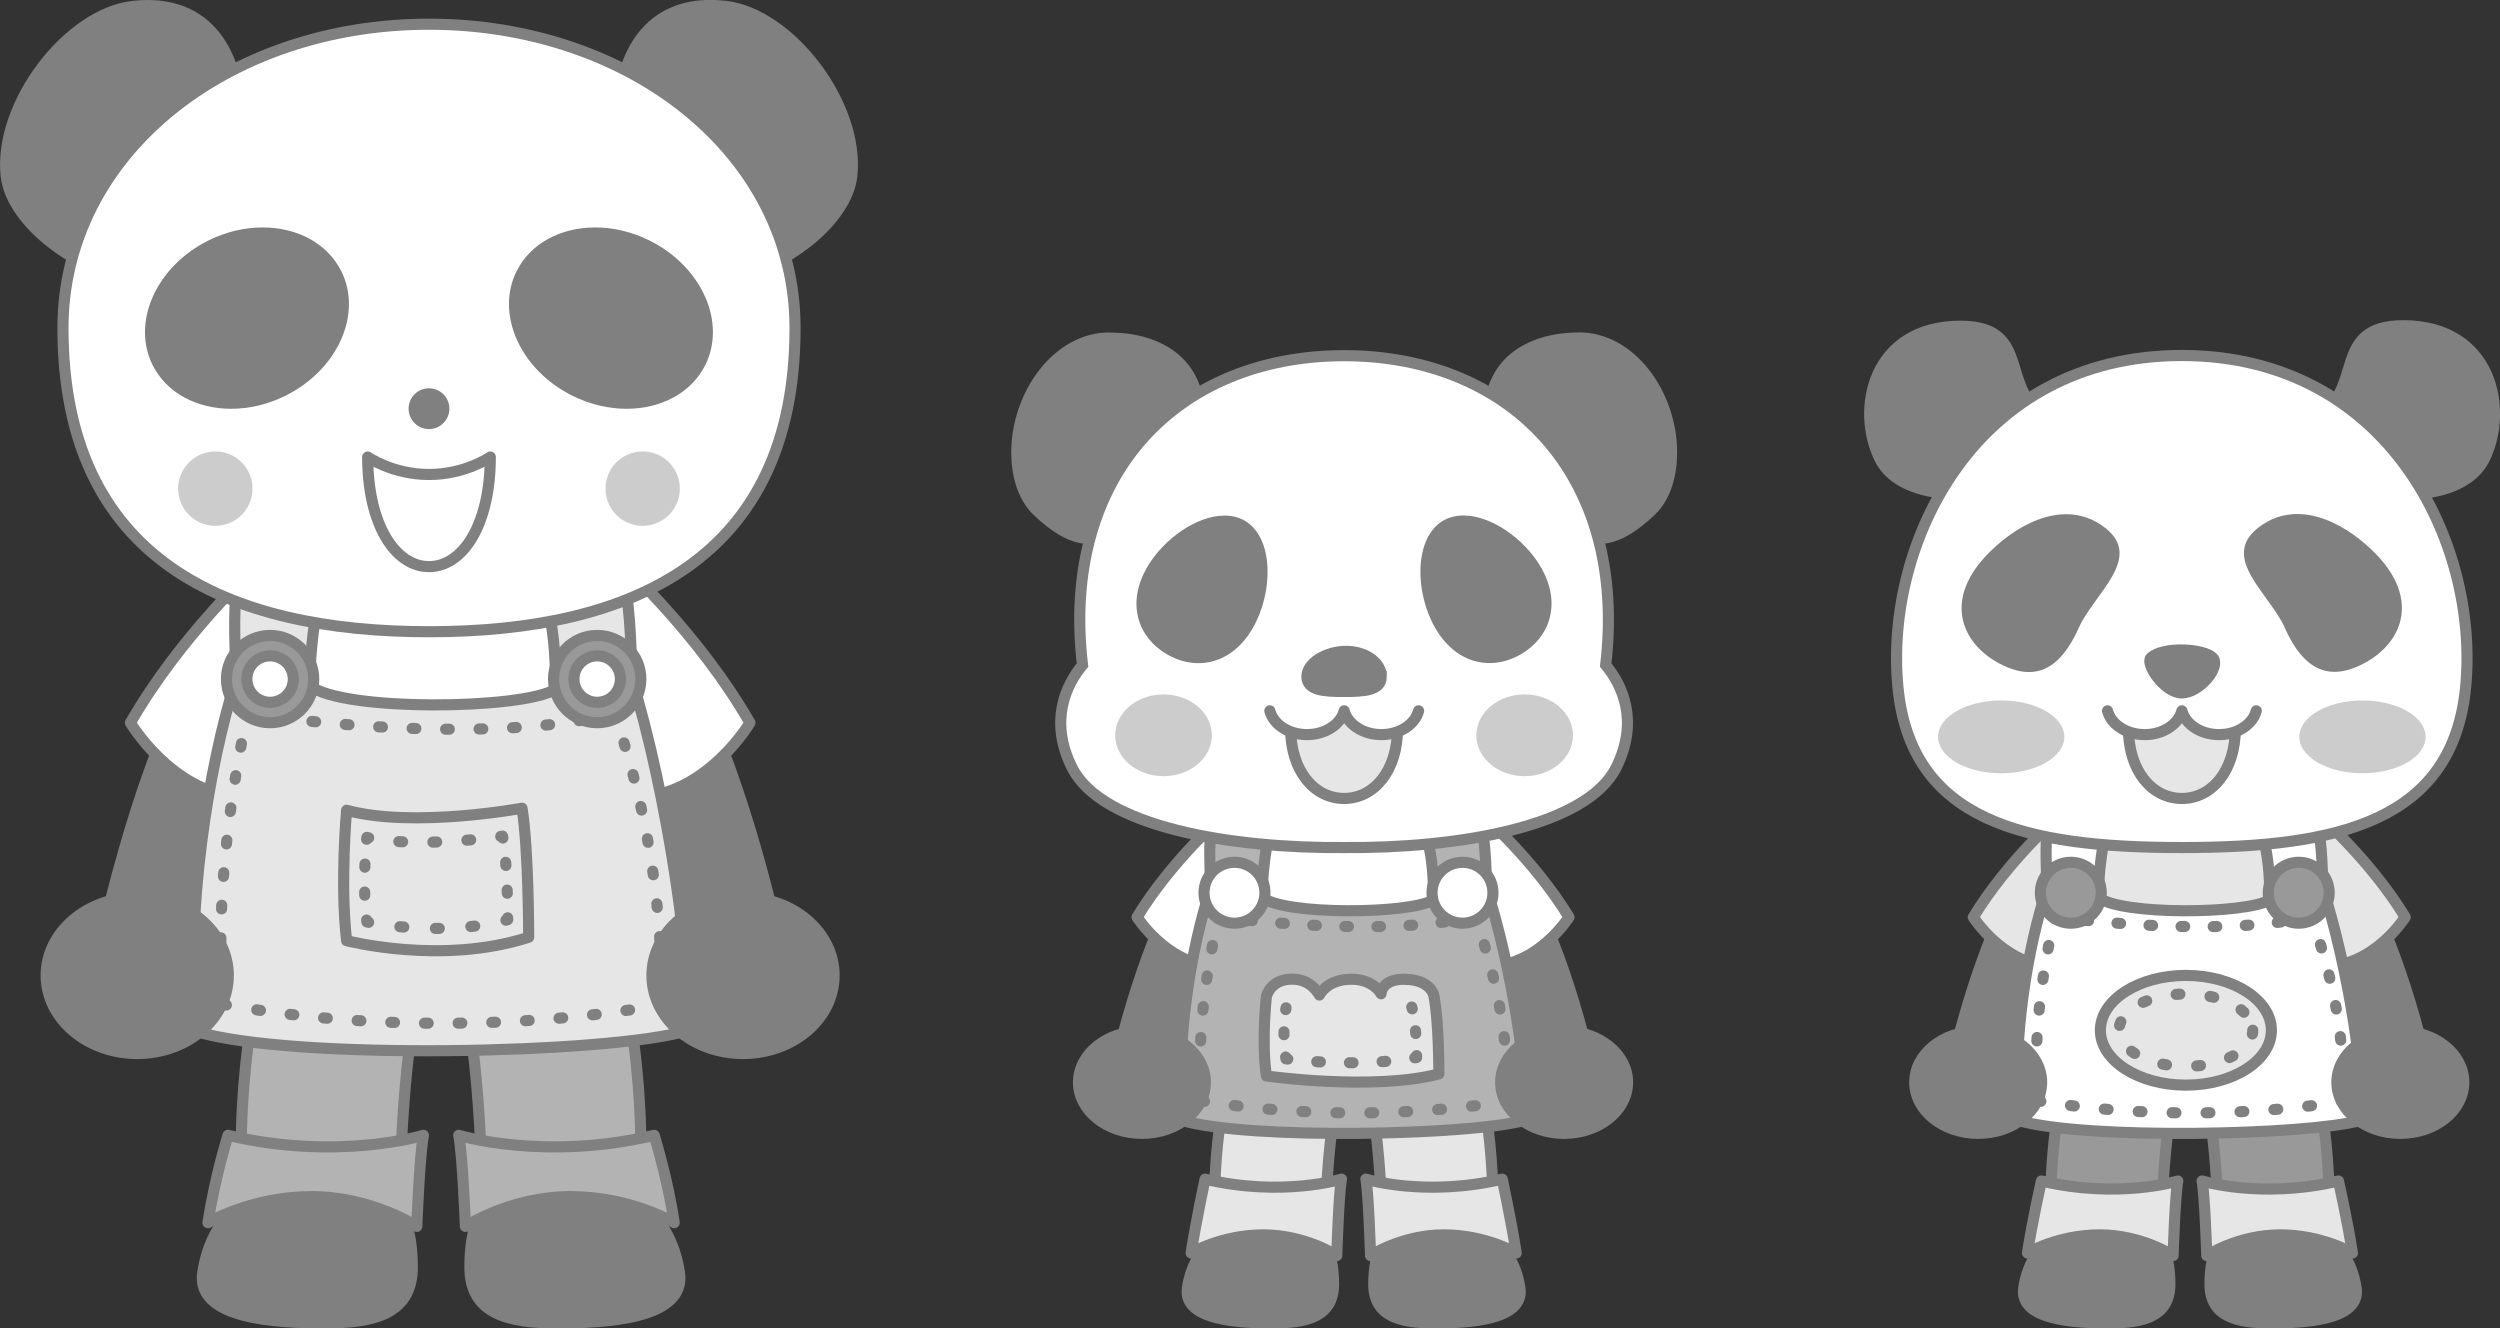 <?xml version="1.0" encoding="UTF-8"?><svg id="_レイヤー_2" xmlns="http://www.w3.org/2000/svg" viewBox="0 0 256.12 136.1"><rect x="0" y="0" width="256.12" height="136.1" fill="#333333" stroke="none"/><defs><style>.cls-1{stroke-dasharray:0 0 .32 2.53;}.cls-1,.cls-2,.cls-3,.cls-4,.cls-5,.cls-6,.cls-7,.cls-8,.cls-9,.cls-10,.cls-11,.cls-12,.cls-13,.cls-14,.cls-15,.cls-16,.cls-17,.cls-18,.cls-19,.cls-20,.cls-21,.cls-22,.cls-23,.cls-24,.cls-25{stroke:gray;stroke-linecap:round;stroke-width:1.14px;}.cls-1,.cls-2,.cls-3,.cls-4,.cls-5,.cls-6,.cls-7,.cls-8,.cls-9,.cls-10,.cls-11,.cls-12,.cls-14,.cls-15,.cls-16,.cls-18,.cls-19,.cls-21,.cls-22,.cls-23,.cls-24,.cls-25{stroke-linejoin:round;}.cls-1,.cls-2,.cls-7,.cls-8,.cls-9,.cls-10,.cls-11,.cls-12,.cls-14,.cls-15,.cls-16,.cls-18,.cls-19,.cls-20,.cls-21,.cls-22,.cls-23,.cls-24{fill:none;}.cls-2{stroke-dasharray:0 0 .37 2.97;}.cls-3,.cls-13{fill:#fff;}.cls-4{fill:#b3b3b3;}.cls-5,.cls-26{fill:#e6e6e6;}.cls-6{fill:#999;}.cls-7{stroke-dasharray:0 0 .32 2.55;}.cls-8{stroke-dasharray:0 0 .38 3.07;}.cls-10{stroke-dasharray:0 0 .36 2.86;}.cls-11{stroke-dasharray:0 0 .37 3;}.cls-12{stroke-dasharray:0 0 .35 2.82;}.cls-13,.cls-17,.cls-20{stroke-miterlimit:10;}.cls-14{stroke-dasharray:0 0 .37 2.98;}.cls-15{stroke-dasharray:0 0 .38 3.05;}.cls-16{stroke-dasharray:0 0 .28 2.27;}.cls-17,.cls-27,.cls-25{fill:gray;}.cls-18{stroke-dasharray:0 0 .4 3.24;}.cls-19{stroke-dasharray:0 0 .39 3.09;}.cls-21{stroke-dasharray:0 0 .37 2.92;}.cls-22{stroke-dasharray:0 0 .39 3.1;}.cls-23{stroke-dasharray:0 0 .39 3.1;}.cls-24{stroke-dasharray:0 0 .29 2.29;}.cls-27,.cls-28,.cls-26{stroke-width:0px;}.cls-28{fill:#ccc;}</style></defs><g id="_顔"><path class="cls-4" d="m46.21,95.75c3.25,11.04,3.18,27.03,3.18,27.03h16.09c.93-12.51-2.05-25.7-2.91-27.03h-16.35Z"/><path class="cls-25" d="m48.14,129.82c0,4.84,4.02,5.71,8.92,5.71s13.26-.37,12.55-5.14c-1.17-7.8-7.93-10.09-12.55-10.09-7.42,0-8.92,4.68-8.92,9.52Z"/><path class="cls-4" d="m67.02,116.31s1.37,4.38,2.05,8.95c0,0-4.45-2.67-10.61-2.67-6.16,0-10.78,3.05-10.78,3.05,0,0-.28-7.3-.68-9.33,0,0,8.73,2.67,20.02,0Z"/><path class="cls-25" d="m63.78,59.39s9.32,6.16,16.53,39.03l-8.52,2.84s-5.65-31.87-13.35-40.78l5.34-1.1Z"/><path class="cls-3" d="m63.92,57.97s7.78,7.13,12.91,16.08c0,0-4.18,7.04-11.03,7.61l-7.36-22.97,5.48-.73Z"/><path class="cls-4" d="m44.16,95.75c-3.25,11.04-3.18,27.03-3.18,27.03h-16.09c-.93-12.51,2.05-25.7,2.91-27.03h16.35Z"/><path class="cls-25" d="m26.4,59.39s-9.32,6.16-16.53,39.03l8.52,2.84s5.65-31.87,13.35-40.78l-5.34-1.1Z"/><path class="cls-3" d="m26.27,57.97s-7.78,7.13-12.91,16.08c0,0,4.18,7.04,11.03,7.61l7.36-22.97-5.48-.73Z"/><path class="cls-5" d="m24.3,59.39c-.47,3.78-.15,7.42-.15,10.27-2.86,9.14-5.07,23.29-4.17,35.98,9.88,3.05,42.44,2.28,50.24,0,1.01-5.24-1.9-24.56-5.52-36.17,0-3.81-.26-8.31-1-11.51l-39.39,1.43Z"/><path class="cls-3" d="m33.14,59.11s-1.4,5.22-1.4,11.13c3.25,2.67,21.73,2.47,25.16.38.17-7.8-1.78-11.51-1.78-11.51h-21.98Z"/><path class="cls-9" d="m25.31,73.28c.01-.06.03-.12.04-.19,0,0,.06.01.18.03"/><path class="cls-15" d="m28.55,73.53c6.54.8,21.71,2.23,32.69-.05"/><path class="cls-9" d="m62.73,73.14c.06-.02.12-.03.18-.05,0,0,.02.06.07.17"/><path class="cls-11" d="m63.93,76.11c1.44,4.66,3.88,14.22,3.81,25.11"/><path class="cls-9" d="m67.72,102.73c0,.06,0,.13,0,.19,0,0-.06.01-.18.04"/><path class="cls-8" d="m64.5,103.47c-6.48.97-22.05,2.64-39.79-.26"/><path class="cls-9" d="m23.19,102.96c-.06-.01-.12-.02-.19-.03,0,0-.01-.06-.03-.18"/><path class="cls-2" d="m22.71,99.79c-.22-4.24-.16-12.71,2.3-25.05"/><circle class="cls-6" cx="27.67" cy="69.57" r="4.47"/><circle class="cls-3" cx="27.67" cy="69.57" r="2.38"/><circle class="cls-6" cx="61.18" cy="69.57" r="4.47"/><circle class="cls-3" cx="61.18" cy="69.57" r="2.38"/><path class="cls-5" d="m35.51,83.01s-.68,7.51,0,13.36c0,0,9.76,2.54,18.65-.35,0,0,.01-8.91-.68-13.22,0,0-11.12,2.07-17.97.21Z"/><path class="cls-9" d="m37.77,85.83c-.06-.01-.12-.03-.19-.04,0,0,0,.06-.02.19"/><path class="cls-7" d="m37.39,88.52c-.06,1.3-.07,2.91.04,4.46"/><path class="cls-9" d="m37.56,94.26c0,.06.02.13.03.19,0,0,.06.01.18.04"/><path class="cls-18" d="m40.97,94.94c2.42.23,5.84.34,9.28-.31"/><path class="cls-9" d="m51.83,94.27c.06-.02.12-.03.18-.05,0,0,0-.07,0-.19"/><path class="cls-1" d="m51.97,91.51c-.04-1.36-.12-3.02-.28-4.41"/><path class="cls-9" d="m51.52,85.85c-.01-.06-.02-.13-.04-.19,0,0-.06,0-.18.03"/><path class="cls-23" d="m48.22,86.04c-2.48.23-5.96.41-8.91.04"/><ellipse class="cls-25" cx="14.06" cy="99.93" rx="9.33" ry="8"/><path class="cls-25" d="m42.24,129.82c0,4.84-4.02,5.71-8.92,5.71s-13.26-.37-12.55-5.14c1.17-7.8,7.93-10.09,12.55-10.09,7.42,0,8.92,4.68,8.92,9.52Z"/><path class="cls-4" d="m23.36,116.31s-1.37,4.38-2.05,8.95c0,0,4.45-2.67,10.61-2.67s10.78,3.05,10.78,3.05c0,0,.28-7.3.68-9.33,0,0-8.73,2.67-20.02,0Z"/><ellipse class="cls-25" cx="76.12" cy="99.93" rx="9.33" ry="8"/><path class="cls-27" d="m11.61,27.7c-1.76,0-3.96-.98-6.36-2.84-2.65-2.05-4.37-4.6-4.62-6.82-.38-3.43,1.01-7.61,3.71-11.18C7.02,3.32,10.49,1,13.63.65c.5-.05,1-.08,1.48-.08,5.36,0,8.7,3.52,9.4,9.92.02.76-.48,1.22-1.62,2.18-1.96,1.67-5.25,4.47-7.75,12.81-.82,1.47-2.01,2.21-3.53,2.21Z"/><path class="cls-27" d="m15.11,1.14h0c6.75,0,8.43,5.84,8.83,9.36,0,.49-.31.8-1.41,1.74-2.01,1.71-5.36,4.57-7.91,13.02-.72,1.25-1.7,1.87-3,1.87-1.64,0-3.71-.94-6.01-2.72-2.53-1.96-4.17-4.36-4.4-6.43C.44,11.01,7.21,1.93,13.69,1.22c.48-.05.96-.08,1.42-.08m0-1.14c-.49,0-1.01.03-1.54.09C6.61.85-.77,10.45.07,18.1c.31,2.82,2.6,5.47,4.84,7.21,2.46,1.91,4.78,2.96,6.71,2.96,1.7,0,3.1-.81,4.06-2.56,3.86-12.91,9.48-12.22,9.4-15.28-.69-6.26-3.99-10.43-9.97-10.43h0Z"/><path class="cls-27" d="m76.29,27.7c-1.52,0-2.71-.74-3.53-2.21-2.51-8.34-5.79-11.14-7.75-12.81-1.13-.97-1.63-1.43-1.61-2.23.7-6.35,4.04-9.87,9.4-9.87.48,0,.97.03,1.48.08,3.14.34,6.61,2.66,9.28,6.2,2.7,3.57,4.09,7.75,3.71,11.18-.24,2.22-1.97,4.77-4.62,6.82-2.4,1.86-4.6,2.84-6.36,2.84h0Z"/><path class="cls-27" d="m72.79,1.14c.45,0,.93.03,1.41.08,6.48.71,13.25,9.79,12.49,16.75-.23,2.07-1.87,4.47-4.4,6.43-2.3,1.78-4.38,2.72-6.01,2.72-1.3,0-2.28-.61-3-1.87-2.55-8.45-5.9-11.31-7.91-13.02-1.11-.94-1.41-1.25-1.41-1.74.4-3.52,2.08-9.36,8.83-9.36m0-1.14c-5.98,0-9.28,4.17-9.97,10.43-.08,3.06,5.54,2.37,9.4,15.28.96,1.75,2.36,2.56,4.06,2.56,1.93,0,4.25-1.05,6.71-2.96,2.24-1.73,4.53-4.39,4.84-7.21.84-7.65-6.54-17.25-13.5-18.01-.53-.06-1.04-.09-1.54-.09h0Z"/><path class="cls-13" d="m43.95,64.72c20.71,0,37.5-7.37,37.5-31.12,0-17.8-16.79-31.12-37.5-31.12-20.71,0-37.5,13.32-37.5,31.12,0,23.76,16.79,31.12,37.5,31.12Z"/><path class="cls-9" d="m50.23,46.82c0,6.92-2.81,11.23-6.28,11.23s-6.28-4.32-6.28-11.23c0,0,2.55,1.79,6.28,1.79s6.28-1.79,6.28-1.79Z"/><path class="cls-27" d="m23.7,41.3c-3.43,0-6.25-1.56-7.55-4.17-2.04-4.1.41-9.48,5.46-11.99,1.69-.84,3.52-1.28,5.3-1.28,3.43,0,6.25,1.56,7.55,4.17.98,1.97.96,4.29-.05,6.54-1.03,2.29-2.95,4.22-5.41,5.45-1.69.84-3.52,1.28-5.3,1.28Z"/><path class="cls-27" d="m26.92,24.44h0c3.21,0,5.84,1.44,7.03,3.85.9,1.81.88,3.96-.06,6.05-.97,2.17-2.8,4-5.14,5.17-1.61.8-3.35,1.22-5.05,1.22-3.21,0-5.84-1.44-7.04-3.85-1.9-3.82.44-8.85,5.2-11.22,1.61-.8,3.35-1.22,5.05-1.22m0-1.14c-1.82,0-3.73.43-5.56,1.34-5.34,2.65-7.9,8.36-5.72,12.75,1.44,2.89,4.56,4.49,8.06,4.49,1.82,0,3.73-.43,5.56-1.34,5.34-2.65,7.9-8.36,5.72-12.75-1.44-2.89-4.56-4.49-8.06-4.49h0Z"/><path class="cls-27" d="m64.19,41.3c-1.79,0-3.62-.44-5.3-1.28-5.05-2.51-7.5-7.88-5.46-11.99,1.3-2.61,4.12-4.17,7.55-4.17,1.79,0,3.62.44,5.3,1.28,5.05,2.51,7.5,7.88,5.46,11.99-1.3,2.61-4.12,4.17-7.54,4.17h0Z"/><path class="cls-27" d="m60.98,24.44c1.7,0,3.44.42,5.05,1.22,4.77,2.37,7.1,7.4,5.2,11.22-1.2,2.41-3.83,3.85-7.04,3.85-1.7,0-3.44-.42-5.05-1.22-2.35-1.17-4.17-3-5.14-5.17-.94-2.09-.96-4.24-.06-6.05,1.2-2.41,3.83-3.85,7.04-3.85m0-1.14c-3.49,0-6.62,1.6-8.06,4.49-2.18,4.39.38,10.1,5.72,12.75,1.83.91,3.74,1.34,5.56,1.34,3.49,0,6.62-1.6,8.06-4.49,2.18-4.39-.38-10.1-5.72-12.75-1.83-.91-3.74-1.34-5.56-1.34h0Z"/><circle class="cls-27" cx="43.95" cy="41.87" r="1.52"/><path class="cls-27" d="m43.95,40.92c.52,0,.95.43.95.95s-.43.95-.95.95-.95-.43-.95-.95.43-.95.95-.95m0-1.14c-1.16,0-2.09.94-2.09,2.09s.94,2.09,2.09,2.09,2.09-.94,2.09-2.09-.94-2.09-2.09-2.09h0Z"/><circle class="cls-28" cx="22.06" cy="50.06" r="3.81"/><circle class="cls-28" cx="65.84" cy="50.06" r="3.81"/><path class="cls-5" d="m139.4,107.8c2.27,7.7,2.21,18.84,2.21,18.84h11.21c.65-8.72-1.43-17.91-2.03-18.84h-11.4Z"/><path class="cls-25" d="m140.74,131.55c0,3.37,2.8,3.98,6.22,3.98,3.41,0,9.24-.26,8.75-3.58-.81-5.44-5.53-7.03-8.75-7.03-5.17,0-6.22,3.26-6.22,6.63Z"/><path class="cls-5" d="m153.9,120.8s.95,4.38,1.43,7.57c0,0-3.1-1.86-7.4-1.86s-7.52,2.12-7.52,2.12c0,0-.2-6.42-.48-7.83,0,0,6.08,1.86,13.96,0Z"/><path class="cls-25" d="m151.64,84.36s6.49,4.03,11.52,25.53l-5.94,1.86s-3.94-20.84-9.3-26.67l3.72-.72Z"/><path class="cls-3" d="m151.74,83.37s5.42,4.7,9,10.59c0,0-2.92,4.64-7.69,5.02l-5.13-15.13,3.82-.48Z"/><path class="cls-5" d="m137.97,107.8c-2.27,7.7-2.21,18.84-2.21,18.84h-11.21c-.65-8.72,1.43-17.91,2.03-18.84h11.4Z"/><path class="cls-25" d="m125.59,84.36s-6.49,4.03-11.52,25.53l5.94,1.86s3.94-20.84,9.3-26.67l-3.72-.72Z"/><path class="cls-3" d="m125.49,83.37s-5.42,4.7-9,10.59c0,0,2.92,4.64,7.69,5.02l5.13-15.13-3.82-.48Z"/><path class="cls-4" d="m124.12,84.31c-.33,2.49-.11,4.89-.11,6.77-1.99,6.02-3.53,15.35-2.91,23.71,6.89,2.01,29.58,1.51,35.02,0,.7-3.45-1.33-16.18-3.85-23.83,0-2.51-.18-5.48-.7-7.59l-27.46.94Z"/><path class="cls-3" d="m130.29,84.17s-.98,3.64-.98,7.76c2.27,1.86,15.15,1.72,17.54.27.12-5.44-1.24-8.02-1.24-8.02h-15.32Z"/><path class="cls-9" d="m124.81,94.1c.01-.06.03-.12.04-.19,0,0,.06,0,.18.03"/><path class="cls-21" d="m127.93,94.28c4.82.5,14.32,1.21,21.48-.04"/><path class="cls-9" d="m150.85,93.96c.06-.01.12-.03.19-.04,0,0,.02.06.07.17"/><path class="cls-10" d="m152.06,96.77c.98,3.1,2.31,8.4,2.35,14.4"/><path class="cls-9" d="m154.39,112.61c0,.06,0,.13,0,.19,0,0-.06.01-.18.03"/><path class="cls-19" d="m151.14,113.28c-4.91.61-14.89,1.39-26.2-.22"/><path class="cls-9" d="m123.4,112.83c-.06,0-.13-.02-.19-.03,0,0-.01-.06-.03-.18"/><path class="cls-12" d="m122.97,109.81c-.08-2.84.11-7.67,1.53-14.33"/><circle class="cls-3" cx="126.47" cy="91.46" r="3.12"/><circle class="cls-3" cx="149.83" cy="91.46" r="3.12"/><path class="cls-5" d="m143.87,100.32c-2.38,0-2.38,1.49-2.38,1.49,0,0-.76-1.49-3.05-1.49-2.51,0-3.27,1.62-3.27,1.62,0,0-.81-1.63-2.77-1.63-2.28,0-2.66,1.78-2.66,1.78,0,0-.52,4.58,0,8.14,0,0,10.93,1.55,17.67-.21,0,0,.01-5.43-.52-8.05,0,0-.34-1.64-3.02-1.64Z"/><path class="cls-9" d="m131.75,103.25s-.01.07-.03.18"/><path class="cls-24" d="m131.54,105.71c-.01.46,0,.94.03,1.43"/><path class="cls-9" d="m131.71,108.29c.01.06.02.12.04.19,0,0,.06,0,.18.02"/><path class="cls-14" d="m134.9,108.77c2.24.14,5.39.2,8.56-.18"/><path class="cls-9" d="m144.94,108.37c.06-.01.13-.02.19-.03,0,0,0-.07,0-.19"/><path class="cls-16" d="m145.04,105.88c-.03-.47-.08-.96-.14-1.42"/><path class="cls-9" d="m144.68,103.35c-.02-.06-.03-.12-.05-.18"/><ellipse class="cls-25" cx="116.99" cy="110.88" rx="6.5" ry="5.23"/><path class="cls-25" d="m136.62,131.55c0,3.37-2.8,3.98-6.22,3.98s-9.24-.26-8.75-3.58c.81-5.44,5.53-7.03,8.75-7.03,5.17,0,6.22,3.26,6.22,6.63Z"/><path class="cls-5" d="m123.46,120.8s-.95,4.38-1.43,7.57c0,0,3.1-1.86,7.4-1.86s7.52,2.12,7.52,2.12c0,0,.2-6.42.48-7.83,0,0-6.08,1.86-13.96,0Z"/><ellipse class="cls-25" cx="160.24" cy="110.88" rx="6.5" ry="5.23"/><path class="cls-6" d="m225.07,107.8c2.27,7.7,2.21,18.84,2.21,18.84h11.21c.65-8.72-1.43-17.91-2.03-18.84h-11.4Z"/><path class="cls-25" d="m226.41,131.55c0,3.37,2.8,3.98,6.22,3.98,3.41,0,9.24-.26,8.75-3.58-.81-5.44-5.53-7.03-8.75-7.03-5.17,0-6.22,3.26-6.22,6.63Z"/><path class="cls-5" d="m239.57,120.99s.95,4.19,1.43,7.38c0,0-3.1-1.86-7.4-1.86s-7.52,2.12-7.52,2.12c0,0-.2-6.23-.48-7.64,0,0,6.08,1.86,13.96,0Z"/><path class="cls-25" d="m237.31,84.36s6.49,4.03,11.52,25.53l-5.94,1.86s-3.94-20.84-9.3-26.67l3.72-.72Z"/><path class="cls-5" d="m237.41,83.37s5.42,4.7,9,10.59c0,0-2.92,4.64-7.69,5.02l-5.13-15.13,3.82-.48Z"/><path class="cls-6" d="m223.64,107.8c-2.27,7.7-2.21,18.84-2.21,18.84h-11.21c-.65-8.72,1.43-17.91,2.03-18.84h11.4Z"/><path class="cls-25" d="m211.26,84.36s-6.49,4.03-11.52,25.53l5.94,1.86s3.94-20.84,9.3-26.67l-3.72-.72Z"/><path class="cls-5" d="m211.16,83.37s-5.42,4.7-9,10.59c0,0,2.92,4.64,7.69,5.02l5.13-15.13-3.82-.48Z"/><path class="cls-3" d="m209.8,84.31c-.33,2.49-.11,4.89-.11,6.77-1.99,6.02-3.53,15.35-2.91,23.71,6.89,2.01,29.58,1.51,35.02,0,.7-3.45-1.33-16.18-3.85-23.83,0-2.51-.18-5.48-.7-7.59l-27.46.94Z"/><path class="cls-5" d="m215.96,84.17s-.98,3.64-.98,7.76c2.27,1.86,15.15,1.72,17.54.27.12-5.44-1.24-8.02-1.24-8.02h-15.32Z"/><path class="cls-9" d="m210.48,94.1c.01-.06.03-.12.04-.19,0,0,.06,0,.18.03"/><path class="cls-21" d="m213.6,94.28c4.82.5,14.32,1.21,21.48-.04"/><path class="cls-9" d="m236.52,93.96c.06-.01.12-.03.19-.04,0,0,.02.06.07.17"/><path class="cls-10" d="m237.73,96.77c.98,3.1,2.31,8.4,2.35,14.4"/><path class="cls-9" d="m240.06,112.61c0,.06,0,.13,0,.19,0,0-.06.01-.18.03"/><path class="cls-19" d="m236.81,113.28c-4.91.61-14.89,1.39-26.2-.22"/><path class="cls-9" d="m209.08,112.83c-.06,0-.13-.02-.19-.03,0,0-.01-.06-.03-.18"/><path class="cls-12" d="m208.64,109.81c-.08-2.84.11-7.67,1.53-14.33"/><circle class="cls-6" cx="212.15" cy="91.46" r="3.12"/><circle class="cls-6" cx="235.5" cy="91.46" r="3.12"/><ellipse class="cls-25" cx="202.66" cy="110.88" rx="6.5" ry="5.23"/><path class="cls-25" d="m222.3,131.55c0,3.37-2.8,3.98-6.22,3.98s-9.24-.26-8.75-3.58c.81-5.44,5.53-7.03,8.75-7.03,5.17,0,6.22,3.26,6.22,6.63Z"/><path class="cls-5" d="m209.14,120.99s-.95,4.19-1.43,7.38c0,0,3.1-1.86,7.4-1.86s7.52,2.12,7.52,2.12c0,0,.2-6.23.48-7.64,0,0-6.08,1.86-13.96,0Z"/><ellipse class="cls-25" cx="245.91" cy="110.88" rx="6.5" ry="5.23"/><ellipse class="cls-5" cx="223.94" cy="105.55" rx="8.76" ry="5.62"/><ellipse class="cls-22" cx="223.94" cy="105.54" rx="6.85" ry="3.71"/><path class="cls-27" d="m111.43,55.15c-1.47,0-3.26-.98-5.18-2.84-1.82-1.76-2.09-4.48-2.09-5.95,0-6.25,4.42-11.73,9.47-11.73,5.67,0,9.19,3.03,9.19,7.91-.05.55-.45.85-1.44,1.52-1.73,1.18-4.63,3.15-7.4,9.65-.68.95-1.54,1.43-2.55,1.43Z"/><path class="cls-27" d="m113.63,35.2c5.37,0,8.59,2.72,8.61,7.28-.04.29-.3.5-1.19,1.11-1.78,1.21-4.76,3.23-7.57,9.84-.57.77-1.24,1.15-2.05,1.15-1.3,0-3-.95-4.78-2.68-1.22-1.18-1.91-3.2-1.91-5.54,0-5.95,4.16-11.16,8.9-11.16m0-1.14c-5.66,0-10.04,6.08-10.04,12.3,0,2.3.62,4.77,2.26,6.36,1.99,1.92,3.92,3,5.58,3,1.18,0,2.22-.55,3.05-1.72,4.24-10.04,8.7-8.99,8.91-11.45,0-5.51-4.1-8.48-9.76-8.48h0Z"/><path class="cls-27" d="m163.97,55.15c-1.01,0-1.87-.48-2.55-1.43-2.76-6.5-5.66-8.47-7.4-9.65-.99-.67-1.39-.97-1.45-1.57,0-4.83,3.52-7.87,9.19-7.87,5.04,0,9.47,5.48,9.47,11.73,0,1.47-.27,4.2-2.09,5.95-1.92,1.86-3.71,2.84-5.18,2.84h0Z"/><path class="cls-27" d="m161.77,35.2c4.74,0,8.9,5.22,8.9,11.16,0,2.35-.7,4.37-1.91,5.54-1.79,1.73-3.48,2.68-4.78,2.68-.81,0-1.48-.38-2.05-1.15-2.82-6.61-5.79-8.63-7.57-9.84-.9-.61-1.15-.82-1.19-1.11.03-4.56,3.24-7.28,8.61-7.28m0-1.14c-5.66,0-9.76,2.97-9.76,8.48.21,2.47,4.67,1.41,8.91,11.45.82,1.18,1.87,1.72,3.05,1.72,1.66,0,3.59-1.08,5.58-3,1.65-1.59,2.26-4.07,2.26-6.36,0-6.22-4.38-12.3-10.04-12.3h0Z"/><path class="cls-13" d="m137.7,86.83h0c11.57.1,24.82-2.11,27.87-8.19,2.39-4.78.61-8.49-1.07-10.51,2.28-19.51-9.75-31.69-26.8-31.69-17.06,0-29.09,12.18-26.8,31.69-1.68,2.03-3.46,5.73-1.07,10.51,3.05,6.08,16.29,8.29,27.87,8.19h0Z"/><path class="cls-26" d="m141.5,75.26c-1.88,0-3.45-1.05-3.81-2.44-.36,1.39-1.93,2.44-3.81,2.44-.6,0-1.17-.11-1.68-.3.03,4.41,2.47,7.15,5.48,7.15s5.45-2.75,5.48-7.15c-.51.19-1.08.3-1.68.3Z"/><path class="cls-27" d="m122.77,67.36c-.99,0-2-.29-2.94-.83-1.36-.8-2.31-2-2.67-3.38-.39-1.5-.09-3.15.86-4.77,1.63-2.8,4.89-4.99,7.42-4.99.67,0,1.28.15,1.79.45,1.2.7,1.95,2.27,2.04,4.31.09,2-.45,4.22-1.46,5.94-1.23,2.11-3.02,3.27-5.05,3.27h0Z"/><path class="cls-27" d="m125.45,53.95c.57,0,1.08.13,1.51.38,1.03.6,1.67,2,1.76,3.85.09,1.9-.43,4-1.38,5.63-1.12,1.93-2.74,2.99-4.56,2.99-.89,0-1.8-.26-2.65-.76-2.68-1.56-3.31-4.46-1.61-7.37,1.54-2.64,4.58-4.71,6.93-4.71m0-1.14c-2.82,0-6.21,2.35-7.92,5.28-2.16,3.71-.96,7.2,2.02,8.93,1.03.6,2.13.91,3.23.91,2.08,0,4.13-1.13,5.54-3.55,2.16-3.71,2.19-9.3-.79-11.04-.62-.36-1.33-.53-2.08-.53h0Z"/><path class="cls-27" d="m152.6,67.36c-2.03,0-3.82-1.16-5.05-3.27-1-1.72-1.55-3.94-1.46-5.94.09-2.04.84-3.61,2.04-4.31.51-.3,1.12-.45,1.79-.45,2.53,0,5.79,2.19,7.42,4.99.95,1.63,1.25,3.28.86,4.77-.36,1.38-1.31,2.58-2.67,3.38-.93.55-1.95.83-2.94.83Z"/><path class="cls-27" d="m149.93,53.95c2.34,0,5.39,2.07,6.93,4.71,1.7,2.92,1.07,5.81-1.61,7.37-.85.49-1.77.76-2.65.76-1.81,0-3.43-1.06-4.56-2.99-.95-1.63-1.47-3.73-1.38-5.63.08-1.84.72-3.25,1.76-3.85.43-.25.93-.37,1.51-.37m0-1.14c-.75,0-1.46.17-2.08.53-2.98,1.74-2.95,7.33-.79,11.04,1.42,2.43,3.46,3.55,5.54,3.55,1.1,0,2.2-.31,3.23-.91,2.98-1.74,4.18-5.23,2.02-8.93-1.71-2.93-5.1-5.28-7.92-5.28h0Z"/><path class="cls-17" d="m141.51,69.32c0,1.43-1.82,1.52-3.81,1.52s-3.81-.09-3.81-1.52,2.03-2.59,4.02-2.59,3.6,1.16,3.6,2.59Z"/><path class="cls-20" d="m143.18,74.57c0,4.45-2.45,7.23-5.48,7.23s-5.48-2.78-5.48-7.23"/><ellipse class="cls-28" cx="119.2" cy="75.33" rx="4.95" ry="4.19"/><ellipse class="cls-28" cx="156.2" cy="75.33" rx="4.95" ry="4.19"/><path class="cls-3" d="m130.09,72.82c.36,1.39,1.93,2.44,3.81,2.44s3.45-1.05,3.81-2.44c.36,1.39,1.93,2.44,3.81,2.44s3.45-1.05,3.81-2.44"/><path class="cls-17" d="m199.1,50.5s-4.87-.17-6.51-3.5c-2.51-5.06-.77-13.58,8.27-13.58,7.52,0,3.76,6.77,9.02,9.32,2.9,1.41-3.88.57-6.89,6.71-1.05,2.15-3.88,1.04-3.88,1.04Z"/><path class="cls-17" d="m247.96,50.54s4.89-.17,6.55-3.52c2.52-5.08.78-13.65-8.31-13.65-7.55,0-3.78,6.8-9.06,9.37-2.92,1.42,3.9.58,6.92,6.75,1.06,2.16,3.9,1.05,3.9,1.05Z"/><path class="cls-13" d="m223.52,86.83c16.06,0,27.79-2.67,29.09-16.53,1.37-14.69-7.92-33.88-29.09-33.88-21.17,0-30.46,19.19-29.09,33.88,1.29,13.86,13.02,16.53,29.09,16.53Z"/><path class="cls-26" d="m227.33,75.26c-1.88,0-3.45-1.05-3.81-2.44-.36,1.39-1.93,2.44-3.81,2.44-.6,0-1.17-.11-1.68-.3.03,4.41,2.47,7.15,5.48,7.15s5.45-2.75,5.48-7.15c-.51.19-1.08.3-1.68.3Z"/><path class="cls-27" d="m207.86,68.27c-.82,0-1.73-.27-2.73-.79-2.02-1.07-3.32-2.73-3.56-4.55-.27-2.06.78-4.25,3.04-6.34,2.33-2.16,4.84-3.35,7.06-3.35,1.34,0,2.58.44,3.68,1.3,2.25,1.77,1.11,3.6-.95,6.44-.73,1.01-1.49,2.06-1.96,3.1-1.28,2.86-2.73,4.19-4.58,4.19h0Z"/><path class="cls-27" d="m211.68,53.81c1.21,0,2.33.4,3.32,1.18,1.76,1.38,1.07,2.72-1.06,5.66-.75,1.03-1.53,2.1-2.02,3.21-1.54,3.45-3.05,3.85-4.06,3.85-.72,0-1.55-.25-2.46-.73-1.86-.98-3.05-2.48-3.26-4.11-.24-1.87.75-3.89,2.86-5.85,2.23-2.06,4.6-3.2,6.67-3.2m0-1.14c-2.62,0-5.29,1.5-7.44,3.5-5.27,4.87-3.51,9.62.63,11.81,1.12.59,2.11.86,3,.86,2.31,0,3.89-1.83,5.1-4.52,1.56-3.49,6.65-7.15,2.74-10.23-1.27-1-2.64-1.42-4.03-1.42h0Z"/><path class="cls-27" d="m239.19,68.27c-1.85,0-3.3-1.33-4.58-4.19-.47-1.05-1.23-2.09-1.96-3.1-2.06-2.84-3.2-4.67-.95-6.44,1.1-.86,2.33-1.3,3.68-1.3,2.22,0,4.72,1.19,7.06,3.35,2.26,2.09,3.31,4.28,3.04,6.34-.24,1.82-1.53,3.47-3.56,4.55-1,.53-1.92.79-2.73.79Z"/><path class="cls-27" d="m235.37,53.81h0c2.07,0,4.44,1.13,6.67,3.2,2.12,1.96,3.11,3.98,2.86,5.85-.21,1.63-1.4,3.13-3.26,4.11-.91.48-1.74.73-2.46.73-1,0-2.51-.4-4.06-3.85-.49-1.1-1.27-2.17-2.02-3.21-2.13-2.94-2.82-4.27-1.06-5.66.99-.78,2.11-1.18,3.32-1.18m0-1.14c-1.39,0-2.76.42-4.03,1.42-3.91,3.08,1.18,6.74,2.74,10.23,1.2,2.69,2.79,4.52,5.1,4.52.89,0,1.88-.27,3-.86,4.14-2.19,5.9-6.94.63-11.81-2.16-1.99-4.83-3.5-7.44-3.5h0Z"/><path class="cls-20" d="m229.01,74.57c0,4.45-2.45,7.23-5.48,7.23s-5.48-2.78-5.48-7.23"/><ellipse class="cls-28" cx="205.02" cy="75.49" rx="6.47" ry="3.73"/><ellipse class="cls-28" cx="242.03" cy="75.49" rx="6.47" ry="3.73"/><path class="cls-3" d="m215.91,72.82c.36,1.39,1.93,2.44,3.81,2.44s3.45-1.05,3.81-2.44c.36,1.39,1.93,2.44,3.81,2.44s3.45-1.05,3.81-2.44"/><path class="cls-25" d="m223.52,70.99c1.83,0,4.05-2.71,3.17-3.61-.88-.9-4.99-1.2-6.33,0-.62.56,1.34,3.61,3.17,3.61Z"/></g></svg>